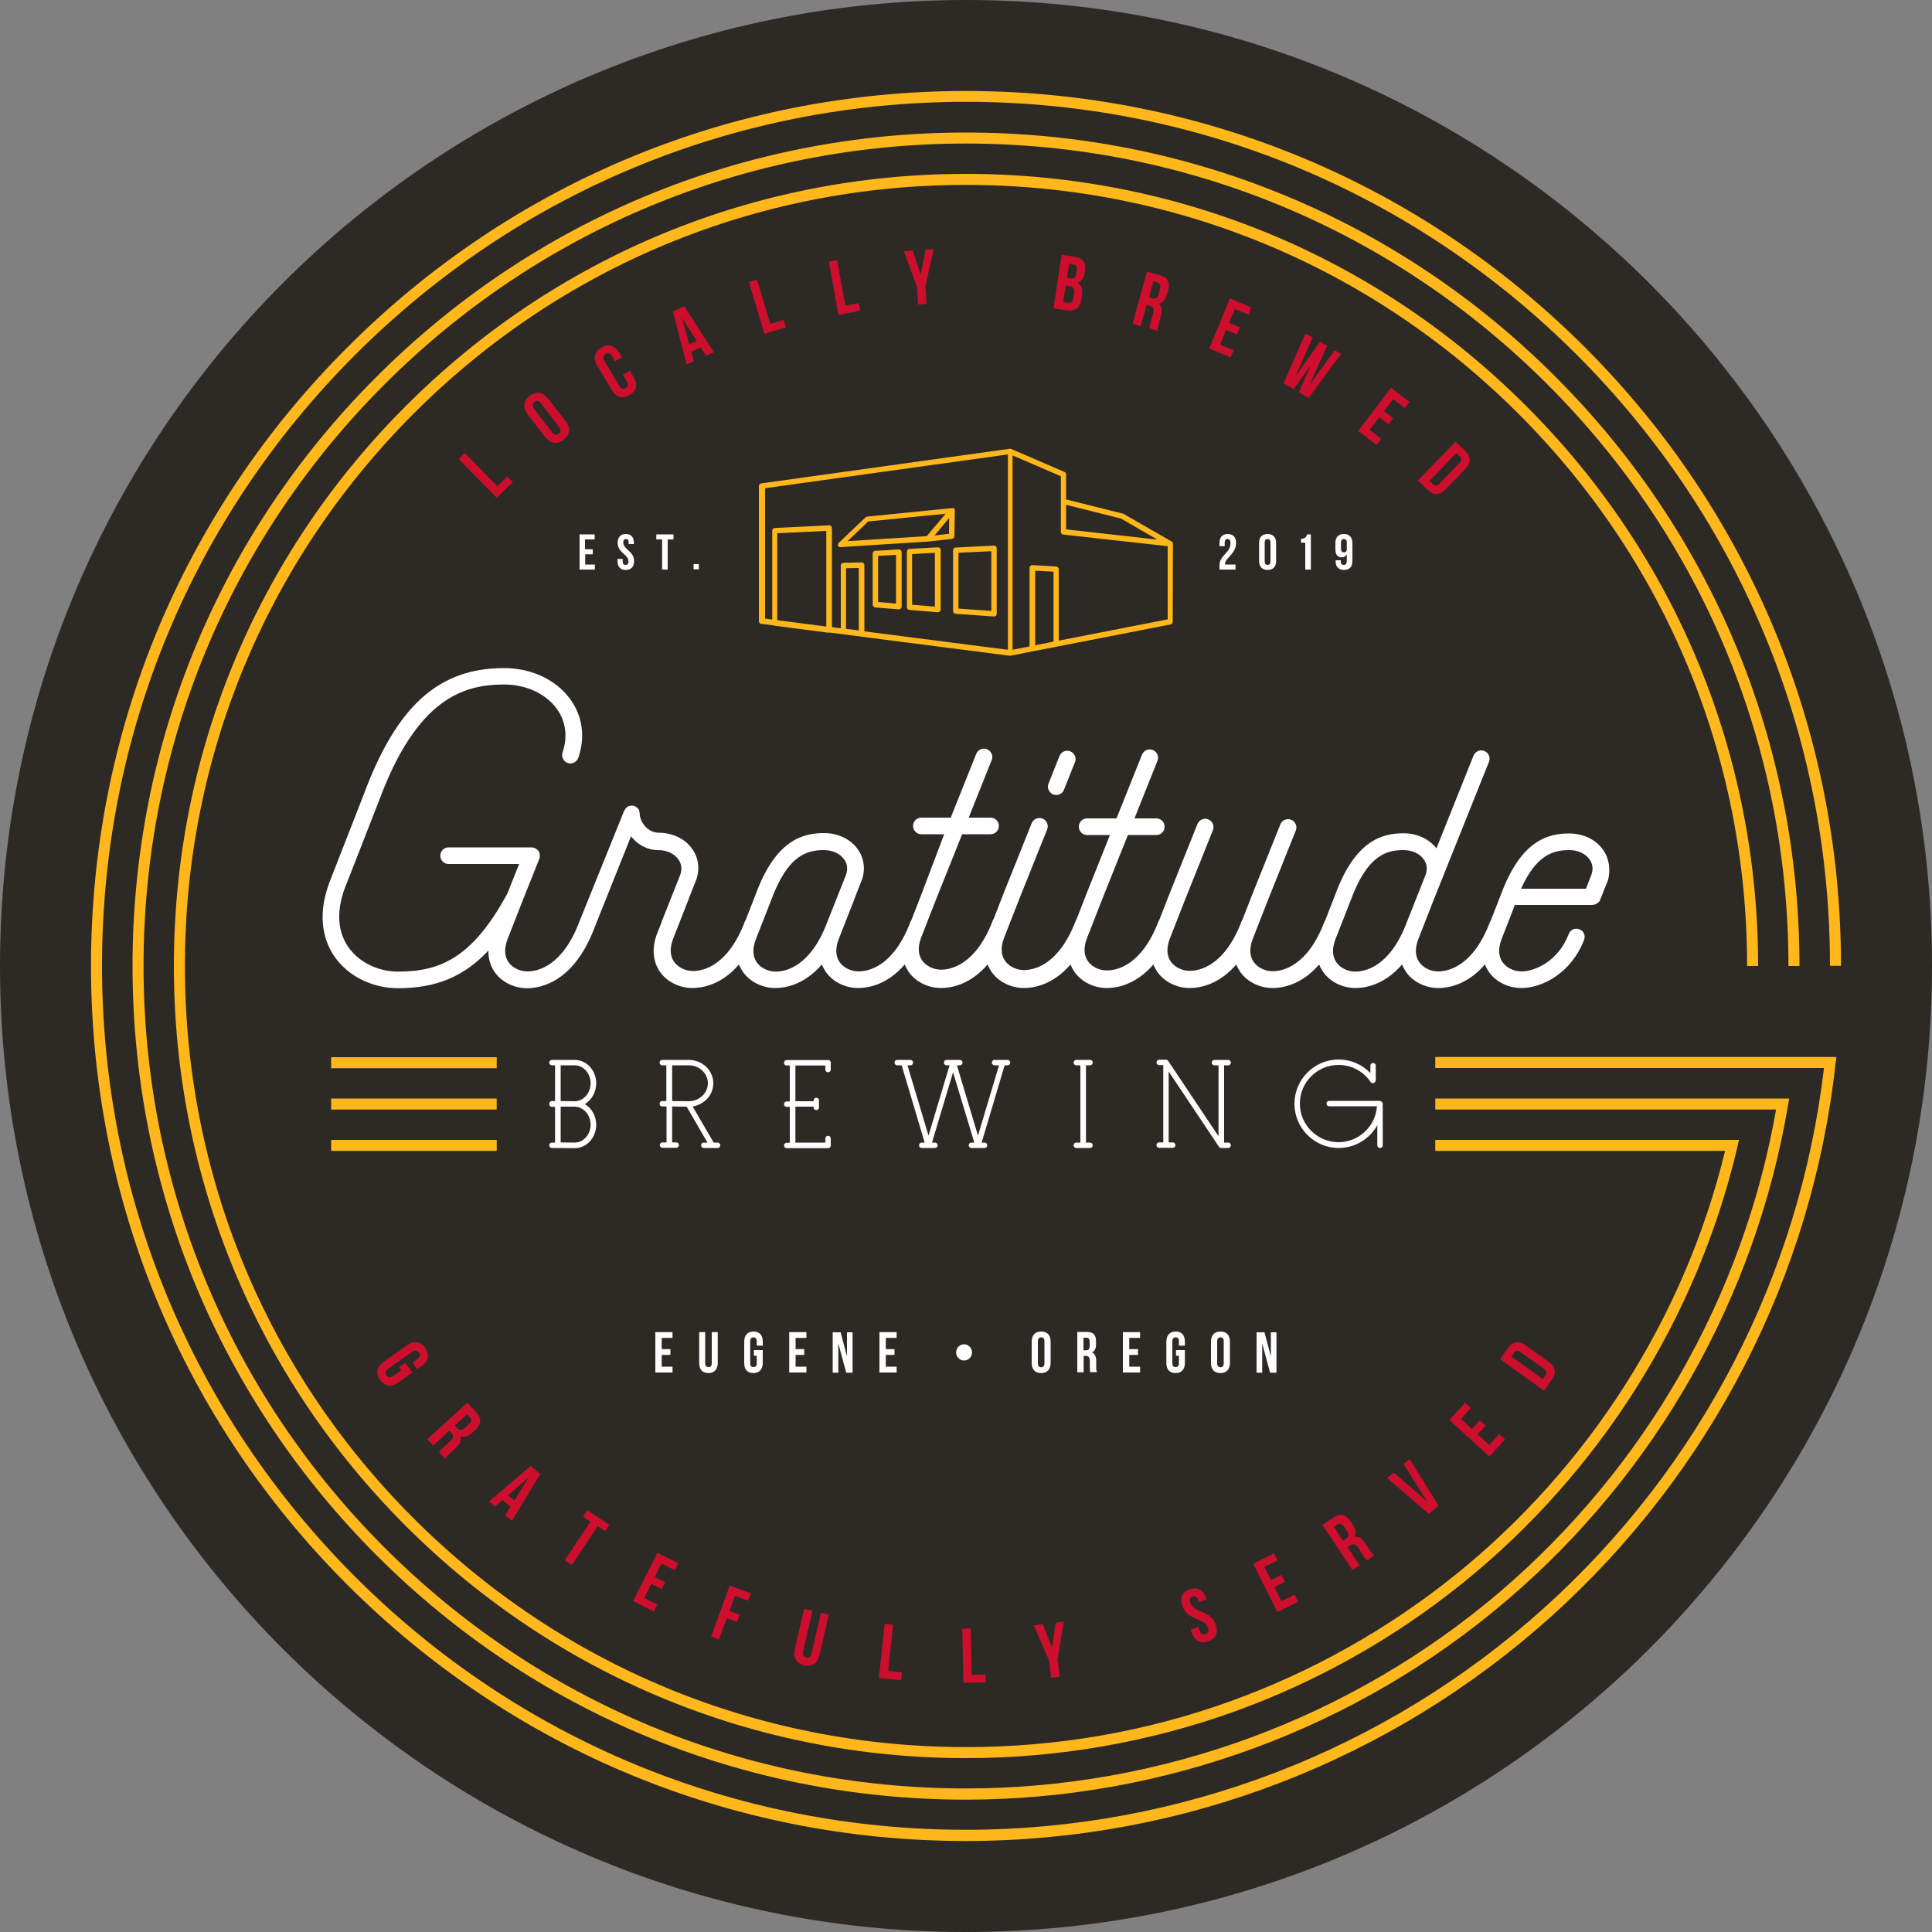 <?xml version="1.0" encoding="utf-8"?>
<!-- Generator: Adobe Illustrator 24.0.1, SVG Export Plug-In . SVG Version: 6.00 Build 0)  -->
<svg version="1.1" id="Layer_1" xmlns="http://www.w3.org/2000/svg" xmlns:xlink="http://www.w3.org/1999/xlink" x="0px" y="0px"
	 viewBox="0 0 1000 1000" style="enable-background:new 0 0 1000 1000;" xml:space="preserve">
<rect x="0" y="0" width="1000" height="1000" fill="#808080" stroke="none"/>
<style type="text/css">
	.st0{fill:#2D2A26;}
	.st1{fill:#CE0E2D;}
	.st2{fill:#FEFEFE;}
	.st3{fill:#FFB71B;}
</style>
<g>
	<path class="st0" d="M1000,500c0,276.1-223.9,500-500,500S0,776.1,0,500S223.9,0,500,0S1000,223.9,1000,500z"/>
	<g>
		<path class="st1" d="M209.8,705.4l3.6,5l-7.2,5.1c-3.7,2.6-7,2.2-9.5-1.3c-2.5-3.5-1.7-6.8,2-9.4l11.9-8.4c3.7-2.6,7-2.2,9.5,1.3
			c2.5,3.5,1.7,6.8-2,9.4l-2.2,1.6l-2.4-3.4l2.4-1.7c1.6-1.2,1.7-2.3,0.9-3.5c-0.8-1.1-1.9-1.4-3.6-0.3l-12.3,8.7
			c-1.6,1.2-1.7,2.3-0.9,3.4c0.8,1.1,1.9,1.4,3.5,0.3l4.2-3l-1.2-1.6L209.8,705.4z M227.3,751.7c0.4-0.7,0.6-1.1,2.3-2.6l3.3-3
			c1.9-1.8,2-3,0.7-4.5l-1-1.1l-8.4,7.7l-3-3.3l20.7-18.9l4.5,4.9c3.1,3.4,2.8,6.2-0.4,9.2l-1.6,1.5c-2.1,1.9-4.1,2.5-6.1,1.7
			c0.8,2.2-0.3,4.2-2.4,6.2l-3.2,2.9c-1,0.9-1.7,1.6-2.2,2.6L227.3,751.7z M241.8,732l-6.4,5.8l1.2,1.3c1.1,1.2,2.3,1.5,4,0l2-1.9
			c1.5-1.3,1.7-2.4,0.6-3.6L241.8,732z M264.9,787.2l-3.4-2.9l2.7-4.4l-4.1-3.5l-3.9,3.4l-3.1-2.6l21.6-18.4l4.9,4.2L264.9,787.2z
			 M263,773.9l3.2,2.8l7.6-12.1L263,773.9z M304.1,781.7l11.3,7.5l-2.2,3.3l-3.8-2.6L296,810l-3.7-2.4l13.3-20l-3.8-2.6L304.1,781.7
			z M338.9,816.2l5.4,2.7l-1.8,3.6l-5.4-2.7l-3.7,7.3l6.8,3.4l-1.8,3.6l-10.7-5.4l12.6-25l10.7,5.4l-1.8,3.6l-6.8-3.4L338.9,816.2z
			 M377.6,833.8l5.3,1.9l-1.4,3.8l-5.3-1.9l-4,10.9l-4.1-1.5l9.6-26.3l10.9,4l-1.4,3.8l-6.8-2.5L377.6,833.8z M420.5,833.7l-4.8,21
			c-0.4,1.9,0.2,2.8,1.6,3.2c1.4,0.3,2.4-0.2,2.8-2.1l4.8-21l4.1,0.9l-4.8,20.8c-1,4.4-3.8,6.4-8,5.4c-4.2-1-5.8-4-4.8-8.3l4.8-20.8
			L420.5,833.7z M457.9,840.5l4.4,0.5l-2.6,23.9l7.2,0.8l-0.4,4l-11.6-1.2L457.9,840.5z M498.1,843l4.4-0.1l0.4,24l7.2-0.1l0.1,4
			l-11.6,0.2L498.1,843z M542.9,859.2l-7.8-17.9l4.6-0.6l4.9,12.3l1.8-13.1l4.2-0.5l-3.2,19.3l1.1,9.2l-4.4,0.5L542.9,859.2z
			 M615.7,822.7c4-1.4,7,0.2,8.5,4.4l0.3,0.8l-3.9,1.4l-0.4-1.1c-0.7-1.9-1.7-2.3-3-1.9c-1.3,0.5-1.8,1.5-1.1,3.3
			c1.9,5.4,10.4,3.5,13.1,11.1c1.5,4.2,0.3,7.4-3.8,8.8s-7-0.2-8.5-4.4l-0.6-1.6l3.9-1.4l0.7,1.9c0.7,1.9,1.7,2.3,3.1,1.8
			c1.3-0.5,1.9-1.4,1.2-3.3c-1.9-5.4-10.4-3.5-13.1-11.1C610.5,827.3,611.7,824.1,615.7,822.7z M657.8,817.9l5.4-2.7l1.8,3.6
			l-5.4,2.7l3.7,7.3l6.8-3.4l1.8,3.6l-10.7,5.4l-12.5-25l10.7-5.4l1.8,3.6l-6.8,3.4L657.8,817.9z M707.7,807.6
			c-0.6-0.5-1-0.7-2.2-2.6l-2.4-3.7c-1.4-2.2-2.7-2.5-4.4-1.4l-1.3,0.8l6.3,9.5l-3.7,2.4l-15.5-23.3l5.5-3.7c3.8-2.5,6.6-1.8,9,1.8
			l1.2,1.8c1.6,2.4,1.9,4.5,0.7,6.3c2.3-0.5,4.1,0.9,5.7,3.3l2.4,3.6c0.8,1.1,1.3,1.9,2.3,2.6L707.7,807.6z M690.4,790.3l4.8,7.2
			l1.4-1c1.4-0.9,1.8-2.1,0.6-3.9l-1.5-2.3c-1.1-1.7-2.2-2-3.5-1.2L690.4,790.3z M738.8,777.3l-12.3-19.5l3.1-2.6l15,24.1l-5,4.3
			L718,765.1l3.4-2.9L738.8,777.3z M761.8,739.7l4.1-4.5l3,2.7l-4.1,4.5l6.1,5.5l5.1-5.6l3,2.7l-8.1,8.9L750.2,735l8.1-8.9l3,2.7
			l-5.1,5.6L761.8,739.7z M776.5,703.5l4-5.7c2.5-3.6,5.8-3.9,9.4-1.3l11.5,8.2c3.7,2.6,4.4,5.8,1.8,9.4l-4,5.7L776.5,703.5z
			 M782.3,702.2l16.3,11.6l1.4-2c0.8-1.1,0.7-2.2-0.9-3.4l-11.9-8.4c-1.6-1.2-2.7-0.9-3.5,0.3L782.3,702.2z"/>
		<path class="st1" d="M237.4,237.6l3.2-3.1l16.8,17.2l5.2-5.1l2.8,2.9l-8.3,8.1L237.4,237.6z M273.2,214.6c-2.7-3.6-2.4-7,1-9.7
			c3.4-2.6,6.9-2,9.6,1.5l8.9,11.5c2.7,3.6,2.4,7-1,9.7c-3.4,2.6-6.9,2-9.6-1.5L273.2,214.6z M285.7,223.7c1.2,1.6,2.4,1.7,3.5,0.8
			c1.1-0.9,1.3-2,0.1-3.6l-9.2-12c-1.2-1.6-2.4-1.7-3.5-0.8c-1.1,0.9-1.3,2-0.1,3.6L285.7,223.7z M326,191.9l1.9,3.2
			c2.3,3.9,1.7,7.2-2.1,9.4c-3.7,2.2-7,1.1-9.2-2.7l-7.4-12.5c-2.3-3.9-1.7-7.2,2.1-9.4c3.7-2.2,6.9-1.1,9.2,2.7l1.4,2.3l-3.6,2.1
			l-1.5-2.6c-1-1.7-2.2-1.9-3.4-1.2c-1.2,0.7-1.6,1.8-0.6,3.5l7.7,13c1,1.7,2.1,1.9,3.3,1.2c1.2-0.7,1.6-1.8,0.6-3.5l-2-3.4
			L326,191.9z M369.5,182.3l-4.1,1.8l-2.7-4.3l-4.9,2.2l1.3,5l-3.7,1.6l-7.1-27.4l5.9-2.6L369.5,182.3z M356.7,178.2l3.9-1.7
			l-7.6-12.1L356.7,178.2z M387.6,146l4.2-1.3l6.9,23l6.9-2.1l1.2,3.8l-11.1,3.4L387.6,146z M429,135.4l4.3-0.8l4.2,23.6l7.1-1.3
			l0.7,3.9L434,163L429,135.4z M474.6,148.3l-6.8-18.3l4.6-0.3l4.2,12.5l2.5-12.9l4.2-0.3l-4.3,19l0.6,9.3l-4.4,0.3L474.6,148.3z
			 M561.6,140.2l-0.2,1c-0.4,2.8-1.6,4.5-3.7,5.1c2.2,1.3,2.8,3.5,2.3,6.4l-0.3,2.3c-0.6,4.3-3.2,6.2-7.6,5.6l-6.8-1l4.2-27.7l6.6,1
			C560.7,133.6,562.3,136,561.6,140.2z M551.6,147.8l-1.3,8.5l2.5,0.4c1.5,0.2,2.4-0.3,2.7-2.4l0.4-2.4c0.4-2.6-0.3-3.5-2.3-3.8
			L551.6,147.8z M553.4,136.5l-1.1,7.3l1.7,0.3c1.6,0.2,2.7-0.3,3.1-2.5l0.2-1.5c0.3-2-0.2-2.9-1.8-3.2L553.4,136.5z M595.1,170
			c0-0.8-0.1-1.2,0.5-3.4l1.2-4.2c0.7-2.5,0.1-3.7-1.8-4.2l-1.5-0.4l-3.1,11l-4.2-1.2l7.5-27l6.4,1.8c4.4,1.2,5.7,3.8,4.5,8
			l-0.6,2.1c-0.8,2.8-2.2,4.3-4.3,4.7c1.9,1.5,2,3.7,1.2,6.5l-1.2,4.2c-0.4,1.3-0.6,2.3-0.5,3.4L595.1,170z M597,145.6l-2.3,8.3
			l1.7,0.5c1.6,0.4,2.7,0,3.3-2.1l0.7-2.7c0.5-1.9,0.1-3-1.4-3.4L597,145.6z M636.1,167.1l5.6,2.3l-1.5,3.7l-5.6-2.3l-3.1,7.6l7,2.9
			L637,185l-11.1-4.6l10.7-25.9l11.1,4.6l-1.5,3.7l-7-2.9L636.1,167.1z M678.4,189.3l-8.8,12.1l-5.2-3l11.3-25.8l3.7,2.1l-9,20.3
			l12.8-18.1l3.7,2.1l-9.2,20.4l13.1-18.1l3.3,1.9l-16.7,22.7l-5.1-2.9L678.4,189.3z M716.3,212.8l4.8,3.7l-2.4,3.2l-4.8-3.7l-5,6.5
			l6,4.6l-2.4,3.2L703,223l17-22.3l9.5,7.3l-2.4,3.2l-6-4.6L716.3,212.8z M753.4,228.6l5,4.8c3.2,3.1,3,6.3-0.1,9.5l-9.9,10.2
			c-3.1,3.2-6.4,3.5-9.5,0.4l-5-4.8L753.4,228.6z M753.8,234.5l-13.9,14.4l1.8,1.7c1,1,2.1,1,3.5-0.4l10.1-10.5
			c1.4-1.4,1.3-2.5,0.3-3.5L753.8,234.5z"/>
	</g>
	<g>
		<path class="st2" d="M342.5,698.3h4.5v3h-4.5v6.1h5.6v3h-8.9v-20.9h8.9v3h-5.6V698.3z"/>
		<path class="st2" d="M365,689.5v16.1c0,1.5,0.7,2,1.7,2c1,0,1.7-0.5,1.7-2v-16.1h3.1v15.9c0,3.3-1.7,5.3-4.8,5.3
			c-3.2,0-4.8-1.9-4.8-5.3v-15.9H365z"/>
		<path class="st2" d="M390.2,698.8h4.6v6.6c0,3.3-1.7,5.3-4.8,5.3c-3.2,0-4.8-1.9-4.8-5.3v-10.9c0-3.3,1.7-5.3,4.8-5.3
			c3.2,0,4.8,1.9,4.8,5.3v2h-3.1v-2.2c0-1.5-0.7-2.1-1.7-2.1c-1,0-1.7,0.6-1.7,2.1v11.3c0,1.5,0.7,2,1.7,2c1,0,1.7-0.5,1.7-2v-3.9
			h-1.5V698.8z"/>
		<path class="st2" d="M411.8,698.3h4.5v3h-4.5v6.1h5.6v3h-8.9v-20.9h8.9v3h-5.6V698.3z"/>
		<path class="st2" d="M433.9,695.3v15.2H431v-20.9h4.1l3.3,12.5v-12.5h2.9v20.9H438L433.9,695.3z"/>
		<path class="st2" d="M458.5,698.3h4.5v3h-4.5v6.1h5.6v3h-8.9v-20.9h8.9v3h-5.6V698.3z"/>
		<path class="st2" d="M499,695.8c2.3,0,4.1,1.9,4.1,4.2s-1.8,4.2-4.1,4.2c-2.3,0-4.1-1.9-4.1-4.2S496.7,695.8,499,695.8z"/>
		<path class="st2" d="M534,694.5c0-3.3,1.7-5.3,4.9-5.3c3.2,0,4.9,1.9,4.9,5.3v10.9c0,3.3-1.7,5.3-4.9,5.3c-3.2,0-4.9-1.9-4.9-5.3
			V694.5z M537.2,705.6c0,1.5,0.7,2.1,1.7,2.1c1,0,1.7-0.6,1.7-2.1v-11.3c0-1.5-0.6-2.1-1.7-2.1c-1,0-1.7,0.6-1.7,2.1V705.6z"/>
		<path class="st2" d="M564.4,710.4c-0.2-0.5-0.3-0.9-0.3-2.6v-3.3c0-1.9-0.7-2.7-2.1-2.7h-1.1v8.5h-3.3v-20.9h4.9
			c3.4,0,4.8,1.6,4.8,4.8v1.6c0,2.2-0.7,3.6-2.1,4.2c1.6,0.7,2.2,2.3,2.2,4.5v3.2c0,1,0,1.8,0.4,2.5H564.4z M560.8,692.5v6.4h1.3
			c1.2,0,1.9-0.5,1.9-2.2v-2.1c0-1.5-0.5-2.2-1.7-2.2H560.8z"/>
		<path class="st2" d="M584.5,698.3h4.5v3h-4.5v6.1h5.6v3h-8.9v-20.9h8.9v3h-5.6V698.3z"/>
		<path class="st2" d="M608.7,698.8h4.6v6.6c0,3.3-1.7,5.3-4.8,5.3c-3.2,0-4.8-1.9-4.8-5.3v-10.9c0-3.3,1.7-5.3,4.8-5.3
			c3.2,0,4.8,1.9,4.8,5.3v2h-3.1v-2.2c0-1.5-0.6-2.1-1.7-2.1c-1,0-1.7,0.6-1.7,2.1v11.3c0,1.5,0.7,2,1.7,2c1,0,1.7-0.5,1.7-2v-3.9
			h-1.5V698.8z"/>
		<path class="st2" d="M626.8,694.5c0-3.3,1.7-5.3,4.9-5.3c3.2,0,4.9,1.9,4.9,5.3v10.9c0,3.3-1.7,5.3-4.9,5.3
			c-3.2,0-4.9-1.9-4.9-5.3V694.5z M630,705.6c0,1.5,0.7,2.1,1.7,2.1c1,0,1.7-0.6,1.7-2.1v-11.3c0-1.5-0.6-2.1-1.7-2.1
			c-1,0-1.7,0.6-1.7,2.1V705.6z"/>
		<path class="st2" d="M653.3,695.3v15.2h-2.9v-20.9h4.1l3.3,12.5v-12.5h2.9v20.9h-3.3L653.3,695.3z"/>
	</g>
	<path class="st3" d="M257.1,552.9h-85.7v-5.7h85.7V552.9z M257.1,568.6h-85.7v5.7h85.7V568.6z M257.1,590h-85.7v5.7h85.7V590z
		 M803.1,836.5c82.6-74.5,134.9-176.1,147-286.2l0.4-3.2H742.9v5.7h201.2c-12.7,107.5-64,206.6-144.8,279.4
		C717,906.3,610.8,947.1,500,947.1c-119.4,0-231.7-46.5-316.2-131c-84.5-84.5-131-196.7-131-316.2s46.5-231.7,131-316.2
		c84.5-84.5,196.7-131,316.2-131s231.7,46.5,316.2,131c84.5,84.5,131,196.7,131,316.2h5.7c0-121-47.1-234.7-132.6-320.2
		C734.7,94.2,621,47.1,500,47.1S265.3,94.2,179.8,179.8C94.2,265.3,47.1,379,47.1,500s47.1,234.7,132.6,320.2
		C265.3,905.8,379,952.9,500,952.9C612.2,952.9,719.8,911.5,803.1,836.5z M780.1,828.2c77.1-65.8,128.7-156.9,145.4-256.3l0.6-3.3
		H742.9v5.7h176.4c-17,96.8-67.7,185.3-142.9,249.6C699.4,889.5,601.3,925.7,500,925.7c-113.7,0-220.6-44.3-301-124.7
		C118.6,720.6,74.3,613.7,74.3,500S118.6,279.4,199,199c80.4-80.4,187.3-124.7,301-124.7S720.6,118.6,801,199
		c80.4,80.4,124.7,187.3,124.7,301h5.7c0-115.2-44.9-223.6-126.4-305.1C723.6,113.4,615.2,68.6,500,68.6s-223.6,44.9-305.1,126.4
		C113.4,276.4,68.6,384.8,68.6,500s44.9,223.6,126.4,305.1c81.5,81.5,189.8,126.4,305.1,126.4C602.7,931.4,702.1,894.8,780.1,828.2z
		 M638.4,886.1c42.8-15.4,82.6-37.7,118.2-66.3c71.3-57.3,122-137.7,142.7-226.3l0.8-3.5H742.9v5.7h150
		c-20.9,86-70.4,163.8-139.8,219.6c-35.1,28.2-74.4,50.2-116.6,65.4c-43.7,15.7-89.6,23.6-136.5,23.6c-108,0-209.5-42.1-285.9-118.4
		S95.7,608,95.7,500c0-108,42.1-209.5,118.4-285.9S392,95.7,500,95.7s209.5,42.1,285.9,118.4S904.3,392,904.3,500h5.7
		c0-109.5-42.6-212.5-120.1-289.9C712.5,132.6,609.5,90,500,90s-212.5,42.6-289.9,120.1C132.6,287.5,90,390.5,90,500
		c0,109.5,42.6,212.5,120.1,289.9S390.5,910,500,910C547.5,910,594.1,901.9,638.4,886.1z"/>
	<path class="st2" d="M302.9,284.3h3.9v2.6h-3.9v5.3h5v2.6H300v-18.2h7.8v2.6h-5V284.3z M323.9,276.4c2.8,0,4.2,1.7,4.2,4.6v0.6
		h-2.7v-0.8c0-1.3-0.5-1.8-1.4-1.8c-0.9,0-1.4,0.5-1.4,1.8c0,3.7,5.6,4.4,5.6,9.6c0,2.9-1.5,4.6-4.3,4.6s-4.3-1.7-4.3-4.6v-1.1h2.7
		v1.3c0,1.3,0.6,1.8,1.5,1.8c0.9,0,1.5-0.5,1.5-1.8c0-3.7-5.6-4.4-5.6-9.6C319.7,278.1,321.2,276.4,323.9,276.4z M339.7,276.6h8.9
		v2.6h-3v15.6h-2.9v-15.6h-3V276.6z M361.7,292v2.7H359V292H361.7z M635.4,279c-0.9,0-1.5,0.5-1.5,1.8v1.9h-2.7V281
		c0-2.9,1.5-4.6,4.3-4.6c2.8,0,4.3,1.7,4.3,4.6c0,5.7-5.7,7.8-5.7,10.8c0,0.1,0,0.3,0,0.4h5.4v2.6h-8.3v-2.2c0-5.3,5.7-6.2,5.7-11.5
		C636.9,279.5,636.3,279,635.4,279z M651.7,281c0-2.9,1.5-4.6,4.4-4.6c2.8,0,4.4,1.7,4.4,4.6v9.4c0,2.9-1.5,4.6-4.4,4.6
		c-2.8,0-4.4-1.7-4.4-4.6V281z M654.6,290.6c0,1.3,0.6,1.8,1.5,1.8c0.9,0,1.5-0.5,1.5-1.8v-9.8c0-1.3-0.6-1.8-1.5-1.8
		c-0.9,0-1.5,0.5-1.5,1.8V290.6z M673.4,278.9c2.2,0,2.7-1.1,3.2-2.3h1.9v18.2h-2.9v-13.9h-2.2V278.9z M700,290.3
		c0,3.1-1.4,4.7-4.4,4.7c-2.8,0-4.3-1.7-4.3-4.6V290h2.7v0.6c0,1.3,0.6,1.8,1.5,1.8c1,0,1.6-0.5,1.6-2.2v-3.3
		c-0.5,1-1.4,1.6-2.7,1.6c-2.1,0-3.2-1.5-3.2-4.2V281c0-2.9,1.5-4.6,4.4-4.6c2.8,0,4.4,1.7,4.4,4.6V290.3z M697.1,284.1v-3.3
		c0-1.3-0.6-1.8-1.5-1.8c-0.9,0-1.5,0.5-1.5,1.8v3.3c0,1.3,0.6,1.8,1.5,1.8C696.6,285.9,697.1,285.4,697.1,284.1z"/>
	<path class="st3" d="M465.1,284.4l-12.1,0.7c-0.7,0-1.3,0.7-1.3,1.4V313c0,0.7,0.6,1.3,1.3,1.4l12.1,1c0,0,0.1,0,0.1,0
		c0.4,0,0.7-0.1,1-0.4c0.3-0.3,0.5-0.6,0.5-1v-28.2c0-0.4-0.2-0.7-0.4-1C465.9,284.5,465.5,284.4,465.1,284.4z M463.8,312.4
		l-9.3-0.8v-23.9l9.3-0.5V312.4z M434.9,283.2C434.9,283.2,434.9,283.2,434.9,283.2l45.5-2.9c0,0,0,0,0,0c0,0,0,0,0.1,0l12.3-1.4
		c0.7-0.1,1.2-0.7,1.2-1.4l0.2-13.3c0,0,0-0.1,0-0.1c0-0.1,0-0.1,0-0.2c0-0.1,0-0.1-0.1-0.2c0,0,0-0.1,0-0.1c0,0,0,0,0-0.1
		c0-0.1-0.1-0.1-0.1-0.2c0-0.1-0.1-0.1-0.1-0.1c-0.1,0-0.1-0.1-0.2-0.1c-0.1,0-0.1-0.1-0.2-0.1c0,0-0.1,0-0.1,0c0,0-0.1,0-0.1,0
		c-0.1,0-0.1,0-0.2,0c-0.1,0-0.1,0-0.2,0c0,0-0.1,0-0.1,0l-44,4.4c-0.3,0-0.6,0.2-0.8,0.4l-13.9,13.2c-0.4,0.4-0.5,1-0.3,1.6
		C433.8,282.9,434.3,283.2,434.9,283.2z M491.2,276.3l-7.5,0.9l1.4-1.7l6.2-7.4L491.2,276.3z M449.4,269.9l40.1-4l-9.8,11.6l-41,2.6
		L449.4,269.9z M485.3,283.3l-14.6,0.8c-0.7,0-1.3,0.7-1.3,1.4v28.8c0,0.7,0.6,1.3,1.3,1.4l14.6,1.2c0,0,0.1,0,0.1,0
		c0.4,0,0.7-0.1,1-0.4c0.3-0.3,0.5-0.6,0.5-1v-30.9c0-0.4-0.2-0.7-0.4-1C486,283.4,485.7,283.3,485.3,283.3z M483.9,314l-11.8-1
		v-26.2l11.8-0.7V314z M607.1,281.4c0-0.2,0-0.3-0.1-0.5c0,0,0-0.1-0.1-0.1c-0.1-0.1-0.1-0.2-0.2-0.3c0-0.1-0.1-0.1-0.2-0.1
		c-0.1-0.1-0.1-0.1-0.2-0.2l-24.9-14.3c-0.1-0.1-0.2-0.1-0.4-0.1l-29.2-7.3v-12.9c0-0.6-0.3-1.1-0.8-1.3l-27.8-12c0,0-0.1,0-0.1,0
		c0,0-0.1,0-0.1,0c-0.2,0-0.3-0.1-0.5,0c0,0,0,0,0,0l-128.5,17.9c-0.7,0.1-1.2,0.7-1.2,1.4v69.9c0,0.7,0.5,1.3,1.2,1.4l6.3,0.8
		c0.1,0,0.2,0.1,0.3,0.1l28.2,3.7c0.1,0,0.1,0,0.2,0c0.1,0,0.2,0,0.3-0.1l93.2,12c0.1,0,0.1,0,0.2,0c0.1,0,0.2,0,0.3,0l11.6-2.3
		c0,0,0,0,0,0l7.8-1.5l63.5-12.4c0.7-0.1,1.1-0.7,1.1-1.4L607.1,281.4C607.1,281.4,607.1,281.4,607.1,281.4z M427.7,324.3l-25.4-3.3
		v-45l25.4-1.2V324.3z M444.5,326.3l-6.6-0.8v-31.4l6.6-0.1V326.3z M521.4,336.3l-74-9.5v-34.3c0-0.4-0.2-0.7-0.4-1
		c-0.3-0.3-0.7-0.4-1-0.4l-9.4,0.2c-0.8,0-1.4,0.6-1.4,1.4v32.5l-4.6-0.6v-51.3c0-0.4-0.2-0.7-0.4-1c-0.3-0.3-0.6-0.4-1-0.4
		l-28.2,1.4c-0.8,0-1.3,0.6-1.3,1.4v46l-3.7-0.5v-67.5l125.7-17.5V336.3z M551.9,261.3l28.3,7.1l18.9,10.9l-47.3-5.3V261.3z
		 M545.2,332.1l-2.3,0.5l-7.1,1.4v-38.6l9.5,0.5V332.1z M604.3,320.6l-56.3,11v-37c0-0.7-0.6-1.3-1.3-1.4l-12.3-0.7
		c-0.4,0-0.8,0.1-1.1,0.4c-0.3,0.3-0.4,0.6-0.4,1v40.7l-8.8,1.7V235.7l25,10.8v13v15.8c0,0.7,0.5,1.3,1.3,1.4l54,6V320.6z
		 M493.3,284.8v31.5c0,0.7,0.6,1.3,1.3,1.4l19.8,1.4c0,0,0.1,0,0.1,0c0.4,0,0.7-0.1,1-0.4c0.3-0.3,0.4-0.6,0.4-1v-33.9
		c0-0.4-0.2-0.7-0.4-1c-0.3-0.3-0.6-0.4-1-0.4l-19.8,1C493.9,283.4,493.3,284,493.3,284.8z M496.1,286.1l17-0.8v30.9l-17-1.2V286.1z
		"/>
	<g>
		<path class="st2" d="M829.7,439.8c-3.7-5.3-10.3-8.4-17.5-8.4c-11,0-24.9,3.6-35.2,31.3c0,0,0,0,0,0l-5.3,13.6
			c-0.1,0.2-0.3,0.5-0.4,0.7c-8.8,23.3-21.8,25.8-26.9,25.8c-3.9,0-7.8-1.9-9.8-4.8c-2.1-3-2.3-7-0.6-11.6l8.1-20.7c0,0,0,0,0,0
			l28.6-71.4c0.9-2.2-0.2-4.7-2.4-5.6c-2.2-0.9-4.7,0.2-5.6,2.4l-19.2,48c-3.8-4.9-10.1-7.8-17-7.8c-11,0-24.9,3.6-35.2,31.3
			c0,0,0,0,0,0l-5.3,13.6c-0.1,0.2-0.3,0.5-0.4,0.7c-8.8,23.3-21.8,25.8-26.9,25.8c-3.9,0-7.8-1.9-9.8-4.8c-2.1-3-2.3-7-0.6-11.6
			l8.1-20.7c0,0,0,0,0,0l14.3-35.7c0.9-2.2-0.2-4.7-2.4-5.6c-2.2-0.9-4.7,0.2-5.6,2.4l-14.3,35.7c0,0,0,0,0,0c0,0,0,0,0,0l-5.3,13.6
			c-0.1,0.2-0.3,0.5-0.4,0.7c-8.8,23.3-21.8,25.8-26.9,25.8c-3.9,0-7.8-1.9-9.8-4.8c-2.1-3-2.3-7-0.6-11.6l8.1-20.7c0,0,0,0,0,0
			l14.3-35.7c0.9-2.2-0.2-4.7-2.4-5.6c-2.2-0.9-4.7,0.2-5.6,2.4l-14.3,35.7c0,0,0,0,0,0c0,0,0,0,0,0l-5.3,13.6
			c-0.1,0.2-0.3,0.5-0.4,0.7c-8.8,23.3-21.8,25.8-26.9,25.8c-3.9,0-7.8-1.9-9.8-4.8c-2.1-3-2.3-7-0.6-11.6l8.1-20.7c0,0,0,0,0,0
			l13.2-33h14.7c2.4,0,4.3-1.9,4.3-4.3c0-2.4-1.9-4.3-4.3-4.3h-11.3l11.9-29.8c0.9-2.2-0.2-4.7-2.4-5.6c-2.2-0.9-4.7,0.2-5.6,2.4
			l-13.2,33h-15.2c-2.4,0-4.3,1.9-4.3,4.3c0,2.4,1.9,4.3,4.3,4.3h11.8l-11.9,29.8c0,0,0,0,0,0c0,0,0,0,0,0l-5.3,13.6
			c-0.1,0.2-0.3,0.5-0.4,0.7c-8.8,23.3-21.8,25.8-26.9,25.8c-3.9,0-7.8-1.9-9.8-4.8c-2.1-3-2.3-7-0.6-11.6l8.1-20.7c0,0,0,0,0,0
			l14.3-35.7c0.9-2.2-0.2-4.7-2.4-5.6c-2.2-0.9-4.7,0.2-5.6,2.4l-14.3,35.7c0,0,0,0,0,0c0,0,0,0,0,0l-5.3,13.6
			c-0.1,0.2-0.3,0.5-0.4,0.7c-8.8,23.3-21.8,25.8-26.9,25.8c-3.9,0-7.8-1.9-9.8-4.8c-2.1-3-2.3-7-0.6-11.6l8.1-20.7c0,0,0,0,0,0
			l13.2-33h14.7c2.4,0,4.3-1.9,4.3-4.3c0-2.4-1.9-4.3-4.3-4.3h-11.3l11.9-29.8c0.9-2.2-0.2-4.7-2.4-5.6c-2.2-0.9-4.7,0.2-5.6,2.4
			l-13.2,33h-15.2c-2.4,0-4.3,1.9-4.3,4.3c0,2.4,1.9,4.3,4.3,4.3h11.8L477,462.7c0,0,0,0,0,0c0,0,0,0,0,0l-5.3,13.6
			c-0.1,0.2-0.3,0.5-0.4,0.7c-8.8,23.3-21.8,25.8-26.9,25.8c-3.9,0-7.8-1.9-9.8-4.8c-2.1-3-2.3-7-0.6-11.6l8.1-20.7c0,0,0,0,0-0.1
			l3.9-9.9c0-0.1,0-0.1,0.1-0.2c1.9-5.5,1.2-11.3-2.1-15.9c-3.7-5.3-10.3-8.4-17.5-8.4c-11,0-24.9,3.6-35.2,31.3c0,0,0,0,0,0
			l-5.3,13.6c-0.1,0.2-0.3,0.5-0.4,0.7c-8.8,23.3-21.8,25.8-26.9,25.8c-3.9,0-7.8-1.9-9.8-4.8c-2.1-3-2.3-7-0.6-11.6l8.1-20.7
			c0,0,0,0,0-0.1l3.9-9.9c0-0.1,0-0.1,0.1-0.2c1.9-5.5,1.2-11.3-2.1-15.9c-3.7-5.3-10.3-8.4-17.5-8.4c-5.4,0-9.7-5.5-9.7-10
			c0,0,0,0,0,0c0-0.2,0-0.4-0.1-0.5c0-0.1,0-0.2,0-0.3c0-0.1-0.1-0.2-0.1-0.4c0-0.1-0.1-0.3-0.1-0.4c0-0.1-0.1-0.1-0.1-0.2
			c-0.1-0.2-0.2-0.4-0.3-0.5c-0.1-0.1-0.2-0.2-0.3-0.3c-0.1-0.1-0.2-0.2-0.3-0.3c-0.1-0.1-0.2-0.2-0.3-0.2c-0.1-0.1-0.2-0.2-0.3-0.3
			c-0.1-0.1-0.2-0.1-0.3-0.1c-0.2-0.1-0.3-0.2-0.5-0.3c0,0,0,0,0,0c-0.1,0-0.2-0.1-0.3-0.1c-0.2-0.1-0.3-0.1-0.5-0.1
			c-0.2,0-0.3,0-0.5,0c-0.1,0-0.2,0-0.3,0c0,0,0,0,0,0c-0.2,0-0.3,0-0.5,0.1c-0.1,0-0.2,0-0.3,0c-0.1,0-0.2,0.1-0.3,0.1
			c-0.4,0.1-0.9,0.3-1.2,0.6c-0.1,0-0.1,0.1-0.2,0.2c-0.1,0.1-0.3,0.2-0.4,0.4c-0.1,0.1-0.1,0.2-0.2,0.3c-0.1,0.1-0.2,0.2-0.3,0.4
			c0,0.1-0.1,0.2-0.1,0.2c-0.1,0.2-0.2,0.3-0.3,0.5c0,0,0,0,0,0L299.9,477c0,0,0,0,0,0c0,0,0,0,0,0c-8.8,23.3-21.8,25.8-26.9,25.8
			c-3.9,0-7.8-1.9-9.8-4.8c-2.1-3-2.3-7-0.6-11.6l8.1-20.7c0,0,0,0,0,0l8.5-21.3c0,0,0,0,0,0l0-0.1c0-0.1,0-0.2,0.1-0.3
			c0.1-0.2,0.1-0.3,0.1-0.5c0-0.2,0-0.3,0-0.5c0-0.1,0-0.2,0-0.3c0,0,0,0,0,0c0-0.2,0-0.4-0.1-0.5c0-0.1,0-0.2,0-0.3
			c0-0.1-0.1-0.2-0.1-0.4c0-0.1-0.1-0.3-0.1-0.4c0-0.1-0.1-0.1-0.1-0.2c-0.1-0.2-0.2-0.4-0.3-0.5c-0.1-0.1-0.2-0.2-0.3-0.3
			c-0.1-0.1-0.2-0.2-0.3-0.3c-0.1-0.1-0.2-0.2-0.3-0.2c-0.1-0.1-0.2-0.2-0.3-0.3c-0.1-0.1-0.2-0.1-0.3-0.1c-0.2-0.1-0.3-0.2-0.5-0.3
			c0,0,0,0,0,0c-0.1,0-0.2-0.1-0.3-0.1c-0.2-0.1-0.3-0.1-0.5-0.1c-0.2,0-0.4,0-0.5-0.1c-0.1,0-0.2,0-0.3,0h-0.1c0,0,0,0,0,0h-42.8
			c-2.4,0-4.3,1.9-4.3,4.3s1.9,4.3,4.3,4.3h36.5l-6.1,15.3c-18.2,33.6-35.1,40.4-56.6,40.4c-10.4,0-20.3-4.9-25.7-12.7
			c-5.6-8-6.2-18.5-1.9-30.3l17.8-45.5c0,0,0,0,0,0c0,0,0,0,0,0c19.6-52.9,43.7-60.1,64.7-60.1c11.5,0,21.7,4.8,27.4,12.7
			c4.6,6.5,5.6,14.5,2.9,22.4c-0.8,2.2,0.4,4.7,2.6,5.5c2.2,0.8,4.7-0.4,5.5-2.6c3.7-10.6,2.3-21.4-4-30.2
			c-7.3-10.2-20.1-16.3-34.4-16.3c-33.9,0-55.6,19.6-72.7,65.6c0,0,0,0,0,0l-17.8,45.6c-6.8,18.5-2.2,31,2.8,38.2
			c7,10.1,19.6,16.3,32.8,16.3c19.4,0,34-5.8,46.8-19.5c-0.1,4.1,1,7.9,3.2,11.1c3.6,5.2,10.1,8.4,16.8,8.4c6.9,0,24.2-3,34.9-31.3
			c0,0,0,0,0,0l18.9-47.3c3.3,4.1,8.2,7.1,14,7.1c4.5,0,8.4,1.8,10.5,4.8c1.2,1.6,2.3,4.3,1,8l-9.6,24.2c-0.1,0.2-0.1,0.5-0.2,0.7
			l-2.3,5.8c-2.7,7.3-2.1,14.2,1.6,19.5c3.6,5.2,10.1,8.4,16.8,8.4c4.9,0,14.9-1.5,24.1-12.2c0.5,1.3,1.2,2.6,2,3.8
			c3.6,5.2,10.1,8.4,16.8,8.4c4.9,0,14.9-1.5,24.1-12.2c0.5,1.3,1.2,2.6,2,3.8c3.6,5.2,10.1,8.4,16.8,8.4c4.9,0,14.9-1.5,24.1-12.2
			c0.5,1.3,1.2,2.6,2,3.8c3.6,5.2,10.1,8.4,16.8,8.4c4.9,0,14.9-1.5,24.1-12.2c0.5,1.3,1.2,2.6,2,3.8c3.6,5.2,10.1,8.4,16.8,8.4
			c4.9,0,14.9-1.5,24.1-12.2c0.5,1.3,1.2,2.6,2,3.8c3.6,5.2,10.1,8.4,16.8,8.4c4.9,0,14.9-1.5,24.1-12.2c0.5,1.3,1.2,2.6,2,3.8
			c3.6,5.2,10.1,8.4,16.8,8.4c4.9,0,14.9-1.5,24.1-12.2c0.5,1.3,1.2,2.6,2,3.8c3.6,5.2,10.1,8.4,16.8,8.4c4.9,0,14.9-1.5,24.1-12.2
			c0.5,1.3,1.2,2.6,2,3.8c3.6,5.2,10.1,8.4,16.8,8.4c4.9,0,14.9-1.5,24.1-12.2c0.5,1.3,1.2,2.6,2,3.8c3.6,5.2,10.1,8.4,16.8,8.4
			c4.9,0,14.9-1.5,24.1-12.2c0.5,1.3,1.2,2.6,2,3.8c3.6,5.2,10.1,8.4,16.8,8.4c11,0,25.9-7.8,32.5-24.9c0.9-2.2-0.2-4.7-2.4-5.5
			c-2.2-0.9-4.7,0.2-5.5,2.4c-5.5,14.3-17.7,19.4-24.5,19.4c-3.9,0-7.8-1.9-9.8-4.8c-2.1-3-2.3-7-0.6-11.6l7-18h39.9c0,0,0,0,0,0
			c0.2,0,0.4,0,0.6-0.1c0.1,0,0.2,0,0.3,0c0.2,0,0.3-0.1,0.4-0.1c0.1,0,0.2-0.1,0.4-0.1c0.1-0.1,0.2-0.1,0.4-0.2
			c0.1-0.1,0.3-0.1,0.4-0.2c0.1-0.1,0.3-0.2,0.4-0.3c0.1-0.1,0.2-0.1,0.3-0.2c0.1-0.1,0.2-0.2,0.3-0.3c0.1-0.1,0.2-0.2,0.3-0.3
			c0.1-0.1,0.1-0.2,0.2-0.3c0.1-0.2,0.2-0.3,0.2-0.5c0,0,0,0,0,0l4-10c0-0.1,0-0.1,0.1-0.2C833.7,450.2,833,444.4,829.7,439.8z
			 M401.5,502.9c-3.9,0-7.8-1.9-9.8-4.8c-2.1-3-2.3-7-0.6-11.6l8.1-20.7c0,0,0,0,0,0c0,0,0,0,0,0c8.4-22.7,18-25.8,27.2-25.8
			c4.5,0,8.4,1.8,10.5,4.8c1.2,1.6,2.3,4.3,1,8l-9.6,24.2c0,0,0,0,0,0c0,0,0,0,0,0C419.6,500.3,406.7,502.9,401.5,502.9z
			 M701.5,502.9c-3.9,0-7.8-1.9-9.8-4.8c-2.1-3-2.3-7-0.6-11.6l8.1-20.7c0,0,0,0,0,0c0,0,0,0,0,0c8.4-22.7,18-25.8,27.2-25.8
			c4.5,0,8.4,1.8,10.5,4.8c1.2,1.6,2.3,4.3,1,8l-9.6,24.2c0,0,0,0,0,0c0,0,0,0,0,0C719.6,500.3,706.7,502.9,701.5,502.9z M812.2,440
			c4.5,0,8.4,1.8,10.5,4.8c1.2,1.6,2.3,4.3,1,8l-2.8,7.2h-33.6C795.1,442.6,803.9,440,812.2,440z M542.7,405.6l5.7-14.3
			c0.9-2.2,3.4-3.3,5.6-2.4c2.2,0.9,3.3,3.4,2.4,5.6l-5.7,14.3c-0.7,1.7-2.3,2.7-4,2.7c-0.5,0-1.1-0.1-1.6-0.3
			C542.9,410.2,541.8,407.7,542.7,405.6z"/>
		<path class="st2" d="M308.6,560.7c0-6.7-5-12.1-11.2-12.1h-11.7c-0.8,0-1.4,0.6-1.4,1.4s0.6,1.4,1.4,1.4h1.6v18.5l-1.6,0
			c0,0,0,0,0,0c-0.8,0-1.4,0.6-1.4,1.4c0,0,0,0,0,0.1c0,0,0,0,0,0.1c0,0.8,0.6,1.4,1.4,1.4h1.6v18.5l-1.6,0c0,0,0,0,0,0
			c-0.8,0-1.4,0.6-1.4,1.4c0,0.8,0.6,1.4,1.4,1.4l2.7,0c0.1,0,0.2,0.1,0.4,0.1c0.1,0,0.2,0,0.3-0.1l8.3,0.1
			c6.2,0,11.2-5.4,11.2-12.1c0-4.6-2.4-8.7-5.9-10.7C306.2,569.4,308.6,565.3,308.6,560.7z M305.7,582.1c0,5.1-3.7,9.3-8.3,9.3
			l-7.2-0.1v-18.5h7.2C302,572.9,305.7,577,305.7,582.1z M297.4,570l-7.2-0.1v-18.5h7.2c4.6,0,8.3,4.2,8.3,9.3S302,570,297.4,570z
			 M371.4,591.4h-2l-10.9-18.7c6.1-1,10.7-5.9,10.7-12c0-6.7-5.7-12.1-12.8-12.1h-13.6c-0.8,0-1.4,0.6-1.4,1.4s0.6,1.4,1.4,1.4h2.1
			v18.5l-2.1,0c0,0,0,0,0,0c-0.8,0-1.4,0.6-1.4,1.4c0,0.8,0.6,1.4,1.4,1.4l2.2,0v18.6h-2.1c-0.8,0-1.4,0.6-1.4,1.4
			c0,0.8,0.6,1.4,1.4,1.4h7.1c0.8,0,1.4-0.6,1.4-1.4c0-0.8-0.6-1.4-1.4-1.4h-2.1v-18.6l7.5,0.1l10.8,18.6h-1.9
			c-0.8,0-1.4,0.6-1.4,1.4c0,0.8,0.6,1.4,1.4,1.4h7.1c0.8,0,1.4-0.6,1.4-1.4C372.9,592.1,372.2,591.4,371.4,591.4z M347.9,551.4h8.6
			c5.5,0,9.9,4.2,9.9,9.3s-4.5,9.3-9.9,9.3l-8.6-0.1V551.4z M430,550v3.6c0,0.8-0.6,1.4-1.4,1.4c-0.8,0-1.4-0.6-1.4-1.4v-2.1h-15.5
			V570h9.4v-0.4c0-0.8,0.6-1.4,1.4-1.4c0.8,0,1.4,0.6,1.4,1.4v3.6c0,0.8-0.6,1.4-1.4,1.4c-0.8,0-1.4-0.6-1.4-1.4v-0.4h-9.4v18.6
			h15.5v-2.1c0-0.8,0.6-1.4,1.4-1.4c0.8,0,1.4,0.6,1.4,1.4v3.6c0,0.8-0.6,1.4-1.4,1.4h-21.4c-0.8,0-1.4-0.6-1.4-1.4
			c0-0.8,0.6-1.4,1.4-1.4h1.6v-18.6h-1.6c-0.8,0-1.4-0.6-1.4-1.4s0.6-1.4,1.4-1.4h1.6v-18.6h-1.6c-0.8,0-1.4-0.6-1.4-1.4
			s0.6-1.4,1.4-1.4h21.4C429.4,548.6,430,549.2,430,550z M522.9,550c0,0.8-0.6,1.4-1.4,1.4h-1.5l-11.9,40h1.5c0.8,0,1.4,0.6,1.4,1.4
			c0,0.8-0.6,1.4-1.4,1.4h-6.8c-0.8,0-1.4-0.6-1.4-1.4c0-0.8,0.6-1.4,1.4-1.4h1.5L493.3,555l-10.9,36.4h1.5c0.8,0,1.4,0.6,1.4,1.4
			c0,0.8-0.6,1.4-1.4,1.4h-6.8c-0.8,0-1.4-0.6-1.4-1.4c0-0.8,0.6-1.4,1.4-1.4h1.5l-11.9-40h-2.3c-0.8,0-1.4-0.6-1.4-1.4
			s0.6-1.4,1.4-1.4h6.8c0.8,0,1.4,0.6,1.4,1.4s-0.6,1.4-1.4,1.4h-1.5l10.9,36.4l10.9-36.4h-1.5c-0.8,0-1.4-0.6-1.4-1.4
			s0.6-1.4,1.4-1.4h6.8c0.8,0,1.4,0.6,1.4,1.4s-0.6,1.4-1.4,1.4h-1.5l10.9,36.4l10.9-36.4h-2.3c-0.8,0-1.4-0.6-1.4-1.4
			s0.6-1.4,1.4-1.4h6.8C522.2,548.6,522.9,549.2,522.9,550z M562.1,551.4v40h2.1c0.8,0,1.4,0.6,1.4,1.4c0,0.8-0.6,1.4-1.4,1.4h-7.1
			c-0.8,0-1.4-0.6-1.4-1.4c0-0.8,0.6-1.4,1.4-1.4h2.1v-40h-2.1c-0.8,0-1.4-0.6-1.4-1.4s0.6-1.4,1.4-1.4h7.1c0.8,0,1.4,0.6,1.4,1.4
			s-0.6,1.4-1.4,1.4H562.1z M633.6,551.4v40h2.1c0.8,0,1.4,0.6,1.4,1.4c0,0.8-0.6,1.4-1.4,1.4h-3.6c0,0,0,0,0,0
			c-0.2,0-0.3,0-0.5-0.1c0,0-0.1,0-0.1,0c-0.1-0.1-0.3-0.2-0.4-0.3c0,0,0,0-0.1-0.1c0-0.1-0.1-0.1-0.1-0.2l-26-38.9v36.7h2.1
			c0.8,0,1.4,0.6,1.4,1.4c0,0.8-0.6,1.4-1.4,1.4H600c-0.8,0-1.4-0.6-1.4-1.4c0-0.8,0.6-1.4,1.4-1.4h2.1v-40H600
			c-0.8,0-1.4-0.6-1.4-1.4s0.6-1.4,1.4-1.4h3.6c0,0,0.1,0,0.1,0c0.1,0,0.2,0,0.3,0.1c0.1,0,0.2,0.1,0.2,0.1c0.1,0,0.2,0.1,0.2,0.2
			c0.1,0.1,0.1,0.1,0.2,0.2c0,0,0.1,0.1,0.1,0.1l26,38.9v-36.7h-2.1c-0.8,0-1.4-0.6-1.4-1.4s0.6-1.4,1.4-1.4h7.1
			c0.8,0,1.4,0.6,1.4,1.4s-0.6,1.4-1.4,1.4H633.6z M715.7,571.4v21.4c0,0.8-0.6,1.4-1.4,1.4s-1.4-0.6-1.4-1.4v-10.4
			c-3.9,7-11.4,11.8-20,11.8c-12.6,0-22.9-10.3-22.9-22.9c0-12.6,10.3-22.9,22.9-22.9c6.3,0,12.2,2.6,16.4,7v-3.8
			c0-0.8,0.6-1.4,1.4-1.4s1.4,0.6,1.4,1.4v7.1c0,0.2,0,0.4-0.1,0.6c0,0.4-0.2,0.9-0.6,1.1c-0.7,0.4-1.5,0.3-2-0.4
			c-3.7-5.5-9.9-8.8-16.6-8.8c-11,0-20,9-20,20c0,11,9,20,20,20c10.5,0,19.2-8.2,19.9-18.6h-24.7c-0.8,0-1.4-0.6-1.4-1.4
			s0.6-1.4,1.4-1.4h26.2C715.1,570,715.7,570.6,715.7,571.4z"/>
	</g>
</g>
</svg>
